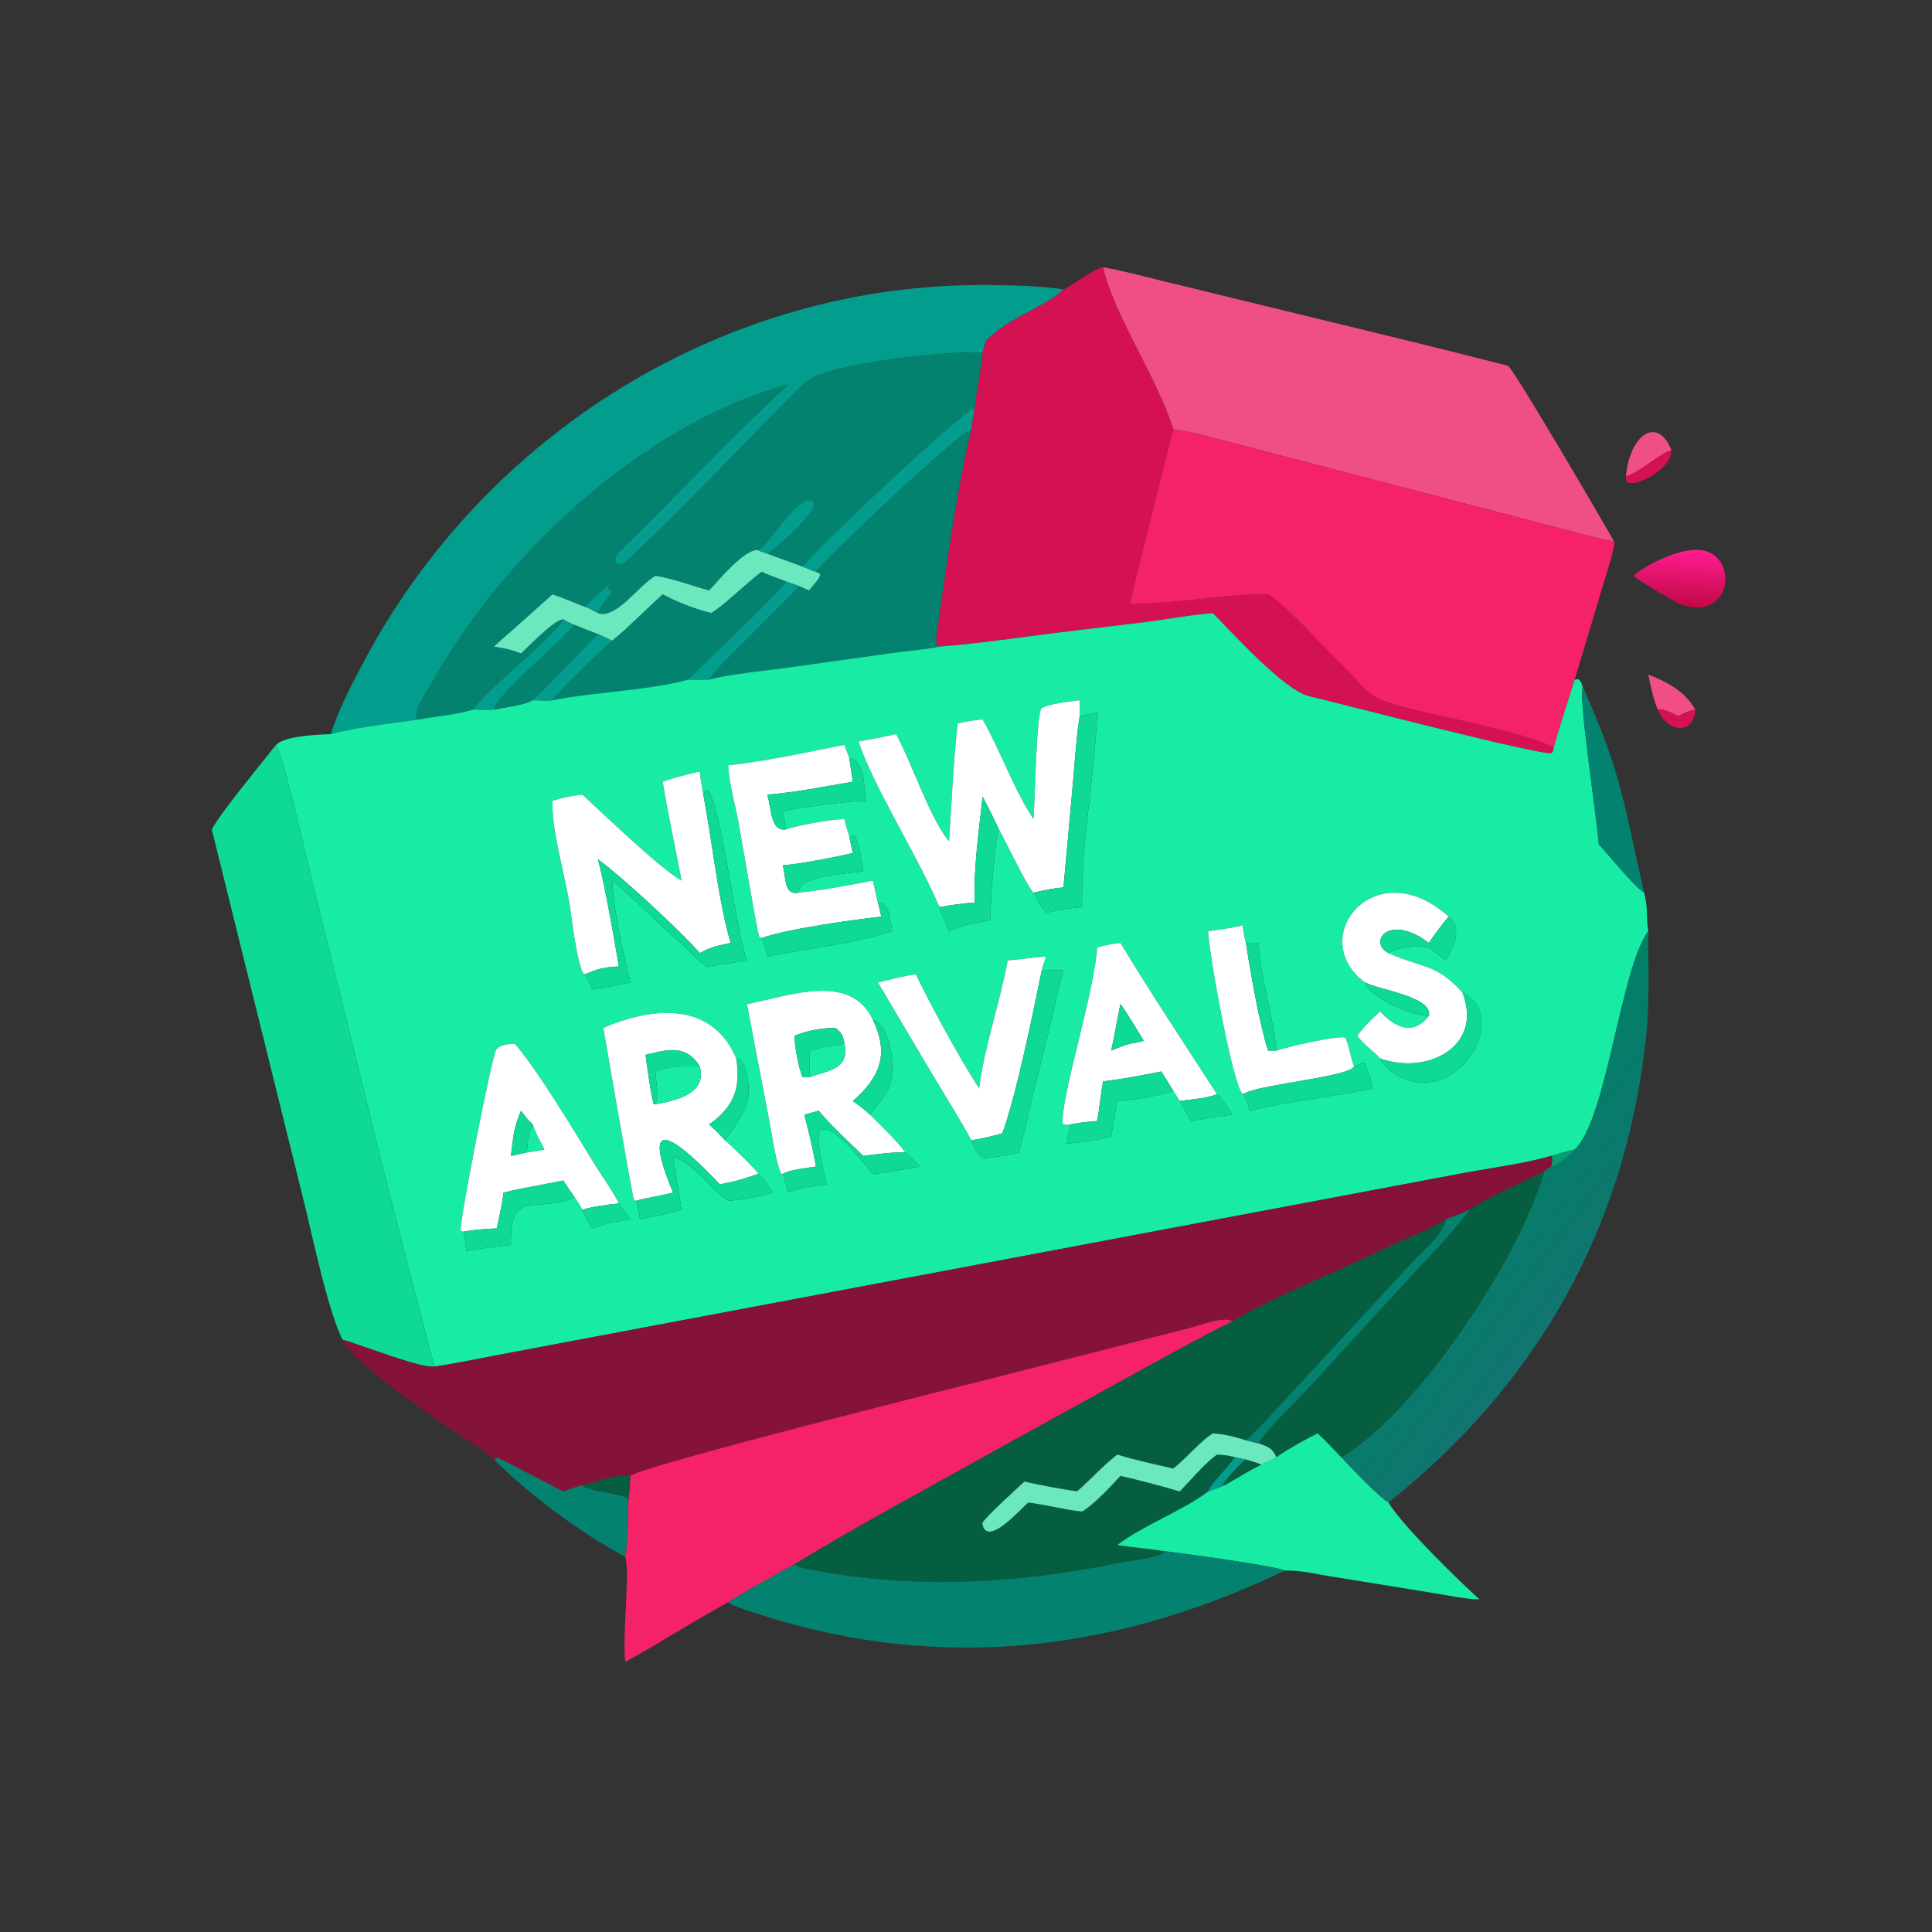 <?xml version="1.0" encoding="utf-8" ?><svg xmlns="http://www.w3.org/2000/svg" xmlns:xlink="http://www.w3.org/1999/xlink" width="1024" height="1024" viewBox="0 0 1024 1024"><rect x="0" y="0" width="1024" height="1024" fill="#333333" stroke="none"/><path fill="#D41152" transform="scale(2 2)" d="M281.835 76.745C284.001 75.697 290.905 70.642 292.325 70.823C295.38 83.824 306.505 99.767 310.948 113.701C307.095 129.119 302.998 144.444 299.489 159.947C311.891 160.173 324.351 157.31 336.048 157.512C340.05 159.678 349.83 170.492 353.594 174.193C364.127 184.255 360.837 184.685 375.18 188.194C383.062 190.123 405.117 194.438 411.765 198.102C411.621 198.818 411.644 198.969 411.245 199.588C408.776 200.417 353.971 186.12 346.937 184.489C340.353 182.962 326.674 167.824 321.451 162.494C316.576 162.787 308.292 164.254 303.11 164.912L279.376 167.768C269.521 169.036 258.808 170.605 248.947 171.351C247.521 171.192 248.261 167.548 248.408 166.525C250.723 150.463 253.591 129.447 257.412 113.701C257.62 111.764 257.921 110.125 258.277 108.205C258.806 103.287 259.887 98.598 260.397 93.445C260.617 92.477 260.869 91.502 261.109 90.537C266.301 84.621 276.735 81.458 281.835 76.745Z"/><path fill="#F04F85" transform="scale(2 2)" d="M292.325 70.823C297.202 71.658 302.924 73.201 307.812 74.39L332.357 80.374C354.668 85.843 377.469 91.223 399.678 96.956C402.008 99.225 424.54 137.806 427.74 143.467C423.901 142.902 418.779 141.371 414.931 140.396L316.983 114.84C315.013 114.329 313.144 114.236 311.404 113.815L310.948 113.701C306.505 99.767 295.38 83.824 292.325 70.823Z"/><path fill="#039D8E" transform="scale(2 2)" d="M87.682 194.541C89.474 188.409 93.529 180.749 96.547 175.082C128.776 114.573 192.532 74.993 261.516 75.532C267.149 75.576 276.422 75.74 281.835 76.745C276.735 81.458 266.301 84.621 261.109 90.537C260.869 91.502 260.617 92.477 260.397 93.445C251.131 92.891 218.465 96.306 213.161 101.55C197.463 117.068 182.58 133.355 166.398 148.383C163.351 151.214 161.598 148.608 164.362 145.922C179.337 131.366 193.556 115.972 208.939 101.841C170.343 112.571 133.93 146.499 114.728 180.491C113.825 182.09 108.436 190.097 111.021 190.656C103.89 191.709 94.391 192.697 87.682 194.541Z"/><path fill="#048270" transform="scale(2 2)" d="M208.939 101.841C193.556 115.972 179.337 131.366 164.362 145.922C161.598 148.608 163.351 151.214 166.398 148.383C182.58 133.355 197.463 117.068 213.161 101.55C218.465 96.306 251.131 92.891 260.397 93.445C259.887 98.598 258.806 103.287 258.277 108.205C256.234 107.642 215.733 145.967 212.663 150.154L203.377 146.767C205.717 145.316 215.998 136.218 215.747 133.358C212.498 128.947 203.531 144.989 200.928 145.803C197.4 145.329 190.28 153.966 187.921 156.479C183.754 155.347 177.528 153.114 173.682 152.599C169.051 155.341 163.247 164.172 158.463 162.494C159.382 159.797 162.838 156.712 162.874 155.771C161.877 157.076 162.209 156.859 161.223 155.947L160.9 155.654C164.969 151.328 155.959 159.735 154.981 160.809C152.416 159.855 148.856 158.293 146.416 157.512L135.842 166.958C134.348 168.298 132.316 169.963 130.94 171.351C133.808 171.785 135.372 172.125 138.097 173.164C140.353 171.062 146.783 164.297 149.27 164.114C146.494 169.173 129.98 181.65 125.39 188.03C120.806 189.458 115.763 189.784 111.021 190.656C108.436 190.097 113.825 182.09 114.728 180.491C133.93 146.499 170.343 112.571 208.939 101.841Z"/><path fill="#039D8E" transform="scale(2 2)" d="M212.663 150.154C215.733 145.967 256.234 107.642 258.277 108.205C257.921 110.125 257.62 111.764 257.412 113.701C253.481 115.286 218.576 148.139 216.264 151.545C215.622 151.455 213.398 150.46 212.663 150.154Z"/><path fill="#F52268" transform="scale(2 2)" d="M310.948 113.701L311.404 113.815C313.144 114.236 315.013 114.329 316.983 114.84L414.931 140.396C418.779 141.371 423.901 142.902 427.74 143.467C428.183 144.715 425.357 153.274 424.824 155.073L417.303 180.103C415.479 185.862 413.375 192.319 411.765 198.102C405.117 194.438 383.062 190.123 375.18 188.194C360.837 184.685 364.127 184.255 353.594 174.193C349.83 170.492 340.05 159.678 336.048 157.512C324.351 157.31 311.891 160.173 299.489 159.947C302.998 144.444 307.095 129.119 310.948 113.701Z"/><path fill="#048270" transform="scale(2 2)" d="M216.264 151.545C218.576 148.139 253.481 115.286 257.412 113.701C253.591 129.447 250.723 150.463 248.408 166.525C248.261 167.548 247.521 171.192 248.947 171.351C246.173 171.996 239.901 172.582 236.707 173.021L208.126 177.012C202.08 177.818 193.596 178.605 187.921 180.103C189.992 177.091 193.266 174.092 195.9 171.452L206.759 160.55C208.182 159.109 210.596 156.801 211.74 155.286L214.457 156.479C215.412 154.986 217.377 153.371 217.37 152.125L216.264 151.545Z"/><path fill="#F04F85" transform="scale(2 2)" d="M442.96 119.337C440.198 119.961 434.831 124.935 430.896 126.316C431.769 115.394 439.235 109.912 442.96 119.337Z"/><path fill="#D41152" transform="scale(2 2)" d="M430.896 126.316C434.831 124.935 440.198 119.961 442.96 119.337C443.032 125.107 429.985 131.014 430.896 126.316Z"/><path fill="#039D8E" transform="scale(2 2)" d="M200.928 145.803C203.531 144.989 212.498 128.947 215.747 133.358C215.998 136.218 205.717 145.316 203.377 146.767C202.352 146.437 201.861 146.311 200.928 145.803Z"/><defs><linearGradient id="gradient_0" gradientUnits="userSpaceOnUse" x1="444.819" y1="160.279" x2="445.635" y2="145.796"><stop offset="0" stop-color="#C20948"/><stop offset="1" stop-color="#FF1D8F"/></linearGradient></defs><path fill="url(#gradient_0)" transform="scale(2 2)" d="M432.855 152.599C436.393 149.595 443.604 146.111 448.393 145.803C461.067 144.195 460.36 165.905 444.756 159.947C442.258 158.579 434.669 154.111 432.855 152.599Z"/><path fill="#6BE8BE" transform="scale(2 2)" d="M187.921 156.479C190.28 153.966 197.4 145.329 200.928 145.803C201.861 146.311 202.352 146.437 203.377 146.767L212.663 150.154C213.398 150.46 215.622 151.455 216.264 151.545L217.37 152.125C217.377 153.371 215.412 154.986 214.457 156.479L211.74 155.286C211.063 155.115 208.972 154.326 208.224 154.063C206.087 153.276 203.899 152.518 201.844 151.545C197.979 154.43 191.671 160.644 188.488 162.494C184.13 161.355 179.561 159.696 175.625 157.512C171.109 161.627 167.061 165.827 162.244 169.819C161.217 169.259 159.564 168.544 158.463 168.036C156.603 167.417 154.096 166.341 152.218 165.604C151.027 165.098 150.367 164.847 149.27 164.114C146.783 164.297 140.353 171.062 138.097 173.164C135.372 172.125 133.808 171.785 130.94 171.351C132.316 169.963 134.348 168.298 135.842 166.958L146.416 157.512C148.856 158.293 152.416 159.855 154.981 160.809C156.373 161.253 157.202 161.784 158.463 162.494C163.247 164.172 169.051 155.341 173.682 152.599C177.528 153.114 183.754 155.347 187.921 156.479Z"/><path fill="#048270" transform="scale(2 2)" d="M201.844 151.545C203.899 152.518 206.087 153.276 208.224 154.063C206.223 157.559 186.369 175.844 182.365 180.103C172.342 182.926 157.324 183.396 146.416 185.568C148.75 182.432 159.371 172.246 162.244 169.819C167.061 165.827 171.109 161.627 175.625 157.512C179.561 159.696 184.13 161.355 188.488 162.494C191.671 160.644 197.979 154.43 201.844 151.545Z"/><path fill="#039D8E" transform="scale(2 2)" d="M154.981 160.809C155.959 159.735 164.969 151.328 160.9 155.654L161.223 155.947C162.209 156.859 161.877 157.076 162.874 155.771C162.838 156.712 159.382 159.797 158.463 162.494C157.202 161.784 156.373 161.253 154.981 160.809Z"/><path fill="#039D8E" transform="scale(2 2)" d="M208.224 154.063C208.972 154.326 211.063 155.115 211.74 155.286C210.596 156.801 208.182 159.109 206.759 160.55L195.9 171.452C193.266 174.092 189.992 177.091 187.921 180.103C186.184 180.134 184.061 180.222 182.365 180.103C186.369 175.844 206.223 157.559 208.224 154.063Z"/><path fill="#17EBA4" transform="scale(2 2)" d="M248.947 171.351C258.808 170.605 269.521 169.036 279.376 167.768L303.11 164.912C308.292 164.254 316.576 162.787 321.451 162.494C326.674 167.824 340.353 182.962 346.937 184.489C353.971 186.12 408.776 200.417 411.245 199.588C411.644 198.969 411.621 198.818 411.765 198.102C413.375 192.319 415.479 185.862 417.303 180.103L418.258 179.98C419.089 180.626 418.954 180.82 419.426 181.958C418.433 186.199 422.938 214.743 423.693 223.706C426.077 226.358 433.455 235.326 435.705 236.553C436.881 241.009 436.142 243.013 436.811 246.77C429.334 257.047 425.878 296.625 417.303 304.656C415.074 305.167 413.235 305.679 411.042 306.339C404.733 308.205 395.667 309.488 388.971 310.664L133.064 358.884C127.408 359.946 120.85 361.336 115.206 362.148C114.848 361.92 102.379 313.038 101.335 308.886L82.43 232.341C81.152 227.217 75.19 200.524 73.139 197.397C75.6 194.96 84.243 194.706 87.682 194.541C94.391 192.697 103.89 191.709 111.021 190.656C115.763 189.784 120.806 189.458 125.39 188.03C127.345 188.085 128.993 188.129 130.94 188.03C133.914 187.403 138.814 186.908 141.176 185.568C143.046 185.529 144.495 185.761 146.416 185.568C157.324 183.396 172.342 182.926 182.365 180.103C184.061 180.222 186.184 180.134 187.921 180.103C193.596 178.605 202.08 177.818 208.126 177.012L236.707 173.021C239.901 172.582 246.173 171.996 248.947 171.351ZM286.133 189.806L286.133 185.568C283.633 185.896 277.861 186.483 275.95 187.732C274.614 190.265 274.257 212.1 273.911 217.048C268.967 209.87 264.982 198.573 260.397 190.656C257.912 190.858 256.23 191.159 253.791 191.76C252.606 202.459 252.22 212.416 251.509 222.949C246.417 216.937 241.727 202.288 237.465 194.541C234.05 195.297 230.946 195.915 227.5 196.513C231.699 208.917 243.286 226.961 248.947 240.379C249.262 241.57 250.961 245.438 251.509 246.77C255.665 244.928 257.912 244.741 262.394 243.878C262.528 239.266 263.643 221.636 264.729 219.8C266.096 222.211 272.721 235.857 273.911 236.553C274.213 237.639 276.449 240.949 277.233 241.91C280.899 241.002 283.078 240.721 286.778 240.379C286.361 223.996 290.151 205.584 290.756 188.909C289.437 188.998 287.489 189.502 286.133 189.806ZM225.078 200.955L223.792 197.397C214.522 199.202 202.228 201.898 192.977 202.785C193.262 208.062 194.768 212.829 195.724 217.981C196.202 220.561 200.744 247.48 201.213 248.306L201.844 248.578C202.356 249.287 203.104 252.484 203.377 253.51C214.076 251.273 226.028 250.186 236.452 246.77C235.892 244.293 235.902 239.083 232.653 239.189C232.154 237.267 231.751 235.323 231.332 233.382C224.935 234.563 218.185 235.925 211.74 236.553C211.234 231.915 224.2 231.71 228.801 230.868C228.566 229.145 227.413 222.252 226.385 221.382L225.078 221.673C224.514 219.951 224.141 218.817 223.792 217.048C220.058 217.152 211.791 218.636 208.224 219.8C208.165 218.331 207.746 216.474 207.462 214.985C212.109 213.937 224.937 212.282 229.524 212.229C228.949 209.088 229.257 201.376 225.078 200.955ZM186.384 210.579C186.064 208.684 185.603 206.341 185.452 204.461C181.793 205.325 179.142 205.901 175.625 207.165C177.067 216.03 178.999 224.663 180.621 233.382C174.672 229.978 159.862 215.63 154.325 210.579C151.001 210.988 149.575 211.228 146.416 212.229C146.172 220.786 150.029 232.616 151.205 241.427C151.477 243.462 153.388 258.203 154.981 258.202C155.925 259.291 156.414 260.87 156.911 262.227C160.493 261.64 163.509 261.104 167.068 260.338C165.246 253.122 162.464 240.703 162.244 233.382C168.1 238.008 174.015 244.446 179.989 249.511C182.349 251.512 184.714 254.579 187.369 256.117C189.998 255.943 195.191 254.948 197.956 254.495C194.911 246.261 190.71 211.462 187.517 209.489C186.706 209.728 186.969 209.642 186.384 210.579ZM383.912 242.91C364.587 225.558 346.146 248.159 361.334 260.063L361.689 260.338C363.511 264.8 374.487 269.223 378.659 269.236C374.397 274.646 369.711 272.268 365.726 268.053C363.161 270.446 361.777 271.667 359.695 274.511C361.827 277.304 364.069 278.517 365.726 280.486C365.933 281.781 368.754 284.081 369.973 284.796C385.875 294.128 400.771 269.497 387.578 263.061C380.597 255.265 377.115 256.654 368.329 252.741L367.957 252.573C370.946 250.821 375.284 250.582 378.659 251.061C380.104 252.219 381.704 253.378 383.194 254.495C385.162 250.798 387.737 246.103 383.912 242.91ZM330.192 249.888C329.704 248.052 329.507 247.12 329.347 245.206C326.226 245.959 323.362 246.356 320.183 246.77C320.264 252.02 326.684 287.719 329.347 289.985C330.443 290.78 330.816 293.001 331.173 294.351C341.834 291.758 352.983 290.695 363.748 288.444C363.277 285.925 362.645 284.049 361.689 281.7C360.55 281.949 359.874 282.013 358.871 282.635C357.857 280.36 357.354 276.018 356.419 274.937C353.945 274.456 340.956 277.476 338.272 278.423C337.436 269.354 333.807 258.256 333.553 249.888C332.428 249.844 331.318 249.873 330.192 249.888ZM276.101 257.02C276.427 255.744 276.793 254.739 277.233 253.51C273.591 253.663 270.538 254.287 267.043 254.495C265.105 265.317 260.712 277.959 259.482 288.444C254.177 280.279 246.989 267.018 242.691 258.202C239.149 258.659 236.1 259.6 232.653 260.338L247.142 284.81C250.041 289.653 254.894 297.407 257.412 302.197C258.132 304.42 258.925 305.248 260.397 307.001C263.892 306.613 266.557 306.258 269.962 305.399C271.249 301.439 272.289 296.096 273.282 291.932L277.959 273.119C279.226 267.83 280.327 262.213 281.835 257.02C280.013 257.167 277.949 257.065 276.101 257.02ZM231.332 270.282C225.441 257.71 209.572 263.775 197.956 266.115L203.799 296.67C204.533 300.409 205.511 307.642 206.957 310.967L207.321 311.152L207.462 311.085C208.003 312.683 208.336 314.303 208.939 316.05C212.48 314.541 215.285 314.347 219.056 313.883C218.411 310.829 216.044 302.02 217.227 299.703C220.96 297.004 229.226 309.101 231.332 311.085C234.996 310.777 240.122 309.785 243.767 309.15C242.46 307.723 241.353 306.706 239.915 305.399C237.544 302.149 233.535 298.396 230.603 295.428C232.464 292.648 234.428 291.18 235.768 287.732C237.417 283.492 236.132 271.74 231.332 270.282ZM195.111 280.486C188.625 265.228 172.739 266.844 159.892 272.401C160.318 274.991 167.689 317.626 168.03 318.123L168.584 318.226C169.135 319.895 169.323 321.323 169.606 323.052C172.931 322.451 177.492 321.546 180.621 320.583C179.817 315.846 179.094 311.087 178.356 306.339C185.899 310.049 187.591 314.594 192.977 318.226C196.554 318.001 201.343 317.059 204.741 316.05C203.872 314.726 202.127 311.89 200.928 311.085C200.733 310.224 193.148 302.983 192.15 302.197C195.045 297.584 198.894 293.919 198.363 288.004C198.199 286.179 197.517 280.192 195.111 280.486ZM310.948 289.092L312.652 291.79C313.589 293.219 314.787 295.54 315.649 297.089C318.977 296.541 323.354 295.702 326.628 295.428C325.93 294.404 323.274 290.304 322.533 289.985C314.112 277.03 304.933 263.081 296.923 249.888C294.35 250.149 293.245 250.474 290.756 251.061C290.224 262.233 280.592 292.684 281.686 297.915C282.461 298.171 282.843 298.066 283.649 297.984C283.363 299.617 282.951 301.413 282.611 303.052C285.987 302.924 291.283 301.97 294.481 301.189C295.038 298.015 295.475 295.001 296.087 291.79C301.633 291.331 305.561 290.707 310.948 289.092ZM152.218 317.201C153.143 318.51 153.599 319.145 154.325 320.583C154.632 321.552 156.328 324.475 156.911 325.53C160.494 324.189 163.319 323.758 167.068 323.052C166.068 321.825 164.954 320.227 164.003 318.929C162.972 316.504 159.197 311.188 157.68 308.713C152.799 300.751 142.366 283.315 136.412 276.612C134.685 276.731 132.77 276.682 131.534 278.108C130.421 279.394 121.506 324.934 122.092 326.145L122.785 326.425C123.269 327.916 123.406 330.021 123.576 331.631C126.933 330.852 131.947 330.293 135.403 329.893C134.993 314.33 142.766 321.946 152.218 317.201Z"/><path fill="#039D8E" transform="scale(2 2)" d="M149.27 164.114C150.367 164.847 151.027 165.098 152.218 165.604C148.358 170.453 131.552 184.205 130.94 188.03C128.993 188.129 127.345 188.085 125.39 188.03C129.98 181.65 146.494 169.173 149.27 164.114Z"/><path fill="#048270" transform="scale(2 2)" d="M130.94 188.03C131.552 184.205 148.358 170.453 152.218 165.604C154.096 166.341 156.603 167.417 158.463 168.036C152.493 173.961 147.432 179.584 141.176 185.568C138.814 186.908 133.914 187.403 130.94 188.03Z"/><path fill="#039D8E" transform="scale(2 2)" d="M158.463 168.036C159.564 168.544 161.217 169.259 162.244 169.819C159.371 172.246 148.75 182.432 146.416 185.568C144.495 185.761 143.046 185.529 141.176 185.568C147.432 179.584 152.493 173.961 158.463 168.036Z"/><path fill="#F04F85" transform="scale(2 2)" d="M449.27 188.03C447.73 188.348 446.124 189.025 444.756 189.806C443.061 189.016 440.914 187.666 439.286 188.03C438.069 184.763 437.501 182.135 436.811 178.759C442.008 180.824 446.434 183.144 449.27 188.03Z"/><path fill="#048270" transform="scale(2 2)" d="M423.693 223.706C422.938 214.743 418.433 186.199 419.426 181.958C429.805 204.952 430.517 213.824 435.705 236.553C433.455 235.326 426.077 226.358 423.693 223.706Z"/><path fill="white" transform="scale(2 2)" d="M286.133 185.568L286.133 189.806C285.265 195.03 284.798 202.304 284.326 207.662L281.835 235.196C279.03 235.385 276.65 235.945 273.911 236.553C272.721 235.857 266.096 222.211 264.729 219.8C263.408 217.094 261.845 213.697 260.397 211.127C259.415 220.31 257.998 229.943 258.277 239.189C255.195 239.337 252.003 239.894 248.947 240.379C243.286 226.961 231.699 208.917 227.5 196.513C230.946 195.915 234.05 195.297 237.465 194.541C241.727 202.288 246.417 216.937 251.509 222.949C252.22 212.416 252.606 202.459 253.791 191.76C256.23 191.159 257.912 190.858 260.397 190.656C264.982 198.573 268.967 209.87 273.911 217.048C274.257 212.1 274.614 190.265 275.95 187.732C277.861 186.483 283.633 185.896 286.133 185.568Z"/><path fill="#D41152" transform="scale(2 2)" d="M444.756 189.806C446.124 189.025 447.73 188.348 449.27 188.03C449.008 194.708 441.953 194.409 439.286 188.03C440.914 187.666 443.061 189.016 444.756 189.806Z"/><path fill="#0FD996" transform="scale(2 2)" d="M286.133 189.806C287.489 189.502 289.437 188.998 290.756 188.909C290.151 205.584 286.361 223.996 286.778 240.379C283.078 240.721 280.899 241.002 277.233 241.91C276.449 240.949 274.213 237.639 273.911 236.553C276.65 235.945 279.03 235.385 281.835 235.196L284.326 207.662C284.798 202.304 285.265 195.03 286.133 189.806Z"/><path fill="white" transform="scale(2 2)" d="M223.792 197.397L225.078 200.955L226.008 207.165C218.63 208.407 210.783 210.002 203.377 210.579C204.438 214.7 204.291 220.375 208.224 219.8C211.791 218.636 220.058 217.152 223.792 217.048C224.141 218.817 224.514 219.951 225.078 221.673C225.364 223.061 225.665 224.694 226.008 226.052C222.447 226.944 210.97 229.168 207.462 229.303C208.374 233.28 207.832 237.332 211.74 236.553C218.185 235.925 224.935 234.563 231.332 233.382C231.751 235.323 232.154 237.267 232.653 239.189C232.955 240.395 233.311 241.7 233.555 242.91C225.785 243.792 209.047 246.079 201.844 248.578L201.213 248.306C200.744 247.48 196.202 220.561 195.724 217.981C194.768 212.829 193.262 208.062 192.977 202.785C202.228 201.898 214.522 199.202 223.792 197.397Z"/><path fill="#0FD996" transform="scale(2 2)" d="M56.121 219.8C58.809 214.902 69.258 202.376 73.139 197.397C75.19 200.524 81.152 227.217 82.43 232.341L101.335 308.886C102.379 313.038 114.848 361.92 115.206 362.148C111.723 362.807 95.683 356.345 90.834 355.066C86.964 347.886 82.451 325.955 80.279 317.373L56.121 219.8Z"/><path fill="#0FD996" transform="scale(2 2)" d="M225.078 200.955C229.257 201.376 228.949 209.088 229.524 212.229C224.937 212.282 212.109 213.937 207.462 214.985C207.746 216.474 208.165 218.331 208.224 219.8C204.291 220.375 204.438 214.7 203.377 210.579C210.783 210.002 218.63 208.407 226.008 207.165L225.078 200.955Z"/><path fill="white" transform="scale(2 2)" d="M185.452 204.461C185.603 206.341 186.064 208.684 186.384 210.579C188.613 222.1 190.403 239.11 193.642 249.888C190.046 250.682 188.769 250.783 185.452 252.573C180.62 246.962 164.674 232.214 158.463 227.71C160.467 235.268 162.658 248.224 164.003 256.117C160.171 256.286 158.552 256.705 154.981 258.202C153.388 258.203 151.477 243.462 151.205 241.427C150.029 232.616 146.172 220.786 146.416 212.229C149.575 211.228 151.001 210.988 154.325 210.579C159.862 215.63 174.672 229.978 180.621 233.382C178.999 224.663 177.067 216.03 175.625 207.165C179.142 205.901 181.793 205.325 185.452 204.461Z"/><path fill="#0FD996" transform="scale(2 2)" d="M186.384 210.579C186.969 209.642 186.706 209.728 187.517 209.489C190.71 211.462 194.911 246.261 197.956 254.495C195.191 254.948 189.998 255.943 187.369 256.117C184.714 254.579 182.349 251.512 179.989 249.511C174.015 244.446 168.1 238.008 162.244 233.382C162.464 240.703 165.246 253.122 167.068 260.338C163.509 261.104 160.493 261.64 156.911 262.227C156.414 260.87 155.925 259.291 154.981 258.202C158.552 256.705 160.171 256.286 164.003 256.117C162.658 248.224 160.467 235.268 158.463 227.71C164.674 232.214 180.62 246.962 185.452 252.573C188.769 250.783 190.046 250.682 193.642 249.888C190.403 239.11 188.613 222.1 186.384 210.579Z"/><path fill="#0FD996" transform="scale(2 2)" d="M260.397 211.127C261.845 213.697 263.408 217.094 264.729 219.8C263.643 221.636 262.528 239.266 262.394 243.878C257.912 244.741 255.665 244.928 251.509 246.77C250.961 245.438 249.262 241.57 248.947 240.379C252.003 239.894 255.195 239.337 258.277 239.189C257.998 229.943 259.415 220.31 260.397 211.127Z"/><path fill="#0FD996" transform="scale(2 2)" d="M225.078 221.673L226.385 221.382C227.413 222.252 228.566 229.145 228.801 230.868C224.2 231.71 211.234 231.915 211.74 236.553C207.832 237.332 208.374 233.28 207.462 229.303C210.97 229.168 222.447 226.944 226.008 226.052C225.665 224.694 225.364 223.061 225.078 221.673Z"/><path fill="white" transform="scale(2 2)" d="M361.689 260.338L361.334 260.063C346.146 248.159 364.587 225.558 383.912 242.91C382.304 244.755 380.049 247.814 378.659 249.888C368.033 241.804 362.414 249.726 367.957 252.573L368.329 252.741C377.115 256.654 380.597 255.265 387.578 263.061C393.218 277.607 377.843 284.964 365.726 280.486C364.069 278.517 361.827 277.304 359.695 274.511C361.777 271.667 363.161 270.446 365.726 268.053C369.711 272.268 374.397 274.646 378.659 269.236C379.794 264.17 365.833 262.426 361.689 260.338Z"/><path fill="#0FD996" transform="scale(2 2)" d="M232.653 239.189C235.902 239.083 235.892 244.293 236.452 246.77C226.028 250.186 214.076 251.273 203.377 253.51C203.104 252.484 202.356 249.287 201.844 248.578C209.047 246.079 225.785 243.792 233.555 242.91C233.311 241.7 232.955 240.395 232.653 239.189Z"/><path fill="#0FD996" transform="scale(2 2)" d="M383.912 242.91C387.737 246.103 385.162 250.798 383.194 254.495C381.704 253.378 380.104 252.219 378.659 251.061C375.284 250.582 370.946 250.821 367.957 252.573C362.414 249.726 368.033 241.804 378.659 249.888C380.049 247.814 382.304 244.755 383.912 242.91Z"/><path fill="white" transform="scale(2 2)" d="M329.347 245.206C329.507 247.12 329.704 248.052 330.192 249.888C331.436 257.962 333.66 270.862 336.048 278.423L338.272 278.423C340.956 277.476 353.945 274.456 356.419 274.937C357.354 276.018 357.857 280.36 358.871 282.635C357.514 285.295 335.079 287.312 330.412 289.497L329.347 289.985C326.684 287.719 320.264 252.02 320.183 246.77C323.362 246.356 326.226 245.959 329.347 245.206Z"/><defs><linearGradient id="gradient_1" gradientUnits="userSpaceOnUse" x1="387.814" y1="312.622" x2="420.836" y2="337.436"><stop offset="0" stop-color="#008066"/><stop offset="1" stop-color="#117570"/></linearGradient></defs><path fill="url(#gradient_1)" transform="scale(2 2)" d="M417.303 304.656C425.878 296.625 429.334 257.047 436.811 246.77C436.738 256.752 437.269 265.888 436.103 276.064C430.342 326.361 407.073 367.068 367.957 398.192C365.44 396.782 357.702 388.611 355.42 386.161C374.146 375.264 397.611 339.942 405.39 320.855C406.493 318.149 408.715 313.146 409.186 310.405C409.953 309.799 410.192 309.608 411.042 309.15C412.29 309.186 416.831 305.876 417.303 304.656Z"/><path fill="#0FD996" transform="scale(2 2)" d="M330.192 249.888C331.318 249.873 332.428 249.844 333.553 249.888C333.807 258.256 337.436 269.354 338.272 278.423L336.048 278.423C333.66 270.862 331.436 257.962 330.192 249.888Z"/><path fill="white" transform="scale(2 2)" d="M310.948 289.092L307.761 283.956C303.996 284.695 296.172 286.235 292.325 286.563C291.71 289.939 291.341 294.156 290.756 297.089C288.032 297.293 286.308 297.458 283.649 297.984C282.843 298.066 282.461 298.171 281.686 297.915C280.592 292.684 290.224 262.233 290.756 251.061C293.245 250.474 294.35 250.149 296.923 249.888C304.933 263.081 314.112 277.03 322.533 289.985C318.757 291.291 316.426 291.19 312.652 291.79L310.948 289.092ZM296.923 266.115C296.032 270.217 295.372 274.413 294.481 278.423C296.061 277.77 297.83 276.97 299.489 276.612C300.597 276.388 302.055 276.139 303.117 275.844C302.144 274.197 297.829 267.08 296.923 266.115Z"/><path fill="white" transform="scale(2 2)" d="M276.101 257.02C273.904 267.839 269.29 290.425 265.635 300.336C262.924 301.151 260.2 301.722 257.412 302.197C254.894 297.407 250.041 289.653 247.142 284.81L232.653 260.338C236.1 259.6 239.149 258.659 242.691 258.202C246.989 267.018 254.177 280.279 259.482 288.444C260.712 277.959 265.105 265.317 267.043 254.495C270.538 254.287 273.591 253.663 277.233 253.51C276.793 254.739 276.427 255.744 276.101 257.02Z"/><path fill="#0FD996" transform="scale(2 2)" d="M265.635 300.336C269.29 290.425 273.904 267.839 276.101 257.02C277.949 257.065 280.013 257.167 281.835 257.02C280.327 262.213 279.226 267.83 277.959 273.119L273.282 291.932C272.289 296.096 271.249 301.439 269.962 305.399C266.557 306.258 263.892 306.613 260.397 307.001C258.925 305.248 258.132 304.42 257.412 302.197C260.2 301.722 262.924 301.151 265.635 300.336Z"/><path fill="#0FD996" transform="scale(2 2)" d="M361.689 260.338C365.833 262.426 379.794 264.17 378.659 269.236C374.487 269.223 363.511 264.8 361.689 260.338Z"/><path fill="white" transform="scale(2 2)" d="M197.956 266.115C209.572 263.775 225.441 257.71 231.332 270.282C235.758 279.473 233.139 285.512 226.008 291.79C227.884 293.038 228.894 293.925 230.603 295.428C233.535 298.396 237.544 302.149 239.915 305.399C236.077 305.327 232.596 305.859 228.801 306.339C224.88 302.534 220.448 298.578 216.974 294.351L213.164 295.428C214.406 300.229 215.369 304.278 216.264 309.15C214.012 309.48 209.273 309.99 207.462 311.085L207.321 311.152L206.957 310.967C205.511 307.642 204.533 300.409 203.799 296.67L197.956 266.115ZM223.792 276.612C223.346 274.247 223.239 274.017 221.463 272.401C217.676 272.451 213.996 273.059 210.491 274.511C210.802 278.176 211.413 282.014 212.663 285.486L214.457 285.486C219.731 283.574 225.144 283.392 223.792 276.612Z"/><path fill="#0FD996" transform="scale(2 2)" d="M387.578 263.061C400.771 269.497 385.875 294.128 369.973 284.796C368.754 284.081 365.933 281.781 365.726 280.486C377.843 284.964 393.218 277.607 387.578 263.061Z"/><path fill="#0FD996" transform="scale(2 2)" d="M294.481 278.423C295.372 274.413 296.032 270.217 296.923 266.115C297.829 267.08 302.144 274.197 303.117 275.844C302.055 276.139 300.597 276.388 299.489 276.612C297.83 276.97 296.061 277.77 294.481 278.423Z"/><path fill="white" transform="scale(2 2)" d="M159.892 272.401C172.739 266.844 188.625 265.228 195.111 280.486C196.413 288.311 194.462 293.403 187.921 297.984C189.579 299.488 190.649 300.539 192.15 302.197C193.148 302.983 200.733 310.224 200.928 311.085C196.802 312.504 195.214 313.02 190.76 313.883C180.975 303.5 168.666 292.662 178.356 316.05C175.314 316.863 171.103 317.465 168.584 318.226L168.03 318.123C167.689 317.626 160.318 274.991 159.892 272.401ZM185.452 282.635C181.858 276.623 176.634 278.16 171.074 279.56C171.333 281.448 172.693 291.806 173.312 292.63L173.682 292.648C178.91 291.698 187.442 289.945 185.452 282.635Z"/><path fill="#0FD996" transform="scale(2 2)" d="M231.332 270.282C236.132 271.74 237.417 283.492 235.768 287.732C234.428 291.18 232.464 292.648 230.603 295.428C228.894 293.925 227.884 293.038 226.008 291.79C233.139 285.512 235.758 279.473 231.332 270.282Z"/><path fill="#0FD996" transform="scale(2 2)" d="M223.792 276.612C221.446 276.967 216.667 277.733 214.457 278.423C214.652 280.939 214.662 282.958 214.457 285.486L212.663 285.486C211.413 282.014 210.802 278.176 210.491 274.511C213.996 273.059 217.676 272.451 221.463 272.401C223.239 274.017 223.346 274.247 223.792 276.612Z"/><path fill="white" transform="scale(2 2)" d="M152.218 317.201C151.344 315.882 150.036 314.11 149.27 312.833C143.885 314.014 138.951 314.666 133.446 316.05C133.082 319.159 132.307 322.45 131.659 325.53C129.249 325.651 125.101 325.892 122.785 326.425L122.092 326.145C121.506 324.934 130.421 279.394 131.534 278.108C132.77 276.682 134.685 276.731 136.412 276.612C142.366 283.315 152.799 300.751 157.68 308.713C159.197 311.188 162.972 316.504 164.003 318.929C160.541 319.346 157.692 319.617 154.325 320.583C153.599 319.145 153.143 318.51 152.218 317.201ZM141.176 297.984C139.761 296.589 139.219 295.973 138.097 294.351C136.142 298.558 135.974 301.737 135.403 306.339L139.649 305.399C141.194 305.187 142.729 304.917 144.266 304.656C142.938 301.903 142.187 301.01 141.176 297.984Z"/><path fill="#17EBA4" transform="scale(2 2)" d="M214.457 278.423C216.667 277.733 221.446 276.967 223.792 276.612C225.144 283.392 219.731 283.574 214.457 285.486C214.662 282.958 214.652 280.939 214.457 278.423Z"/><path fill="#0FD996" transform="scale(2 2)" d="M171.074 279.56C176.634 278.16 181.858 276.623 185.452 282.635C181.09 282.656 177.743 282.321 173.682 283.956C173.835 286.967 174.66 290.069 173.682 292.648L173.312 292.63C172.693 291.806 171.333 281.448 171.074 279.56Z"/><path fill="#0FD996" transform="scale(2 2)" d="M195.111 280.486C197.517 280.192 198.199 286.179 198.363 288.004C198.894 293.919 195.045 297.584 192.15 302.197C190.649 300.539 189.579 299.488 187.921 297.984C194.462 293.403 196.413 288.311 195.111 280.486Z"/><path fill="#0FD996" transform="scale(2 2)" d="M358.871 282.635C359.874 282.013 360.55 281.949 361.689 281.7C362.645 284.049 363.277 285.925 363.748 288.444C352.983 290.695 341.834 291.758 331.173 294.351C330.816 293.001 330.443 290.78 329.347 289.985L330.412 289.497C335.079 287.312 357.514 285.295 358.871 282.635Z"/><path fill="#17EBA4" transform="scale(2 2)" d="M185.452 282.635C187.442 289.945 178.91 291.698 173.682 292.648C174.66 290.069 173.835 286.967 173.682 283.956C177.743 282.321 181.09 282.656 185.452 282.635Z"/><path fill="#0FD996" transform="scale(2 2)" d="M307.761 283.956L310.948 289.092C305.561 290.707 301.633 291.331 296.087 291.79C295.475 295.001 295.038 298.015 294.481 301.189C291.283 301.97 285.987 302.924 282.611 303.052C282.951 301.413 283.363 299.617 283.649 297.984C286.308 297.458 288.032 297.293 290.756 297.089C291.341 294.156 291.71 289.939 292.325 286.563C296.172 286.235 303.996 284.695 307.761 283.956Z"/><path fill="#0FD996" transform="scale(2 2)" d="M312.652 291.79C316.426 291.19 318.757 291.291 322.533 289.985C323.274 290.304 325.93 294.404 326.628 295.428C323.354 295.702 318.977 296.541 315.649 297.089C314.787 295.54 313.589 293.219 312.652 291.79Z"/><path fill="#0FD996" transform="scale(2 2)" d="M138.097 294.351C139.219 295.973 139.761 296.589 141.176 297.984C139.957 300.596 139.843 302.516 139.649 305.399L135.403 306.339C135.974 301.737 136.142 298.558 138.097 294.351Z"/><path fill="#0FD996" transform="scale(2 2)" d="M228.801 306.339C232.596 305.859 236.077 305.327 239.915 305.399C241.353 306.706 242.46 307.723 243.767 309.15C240.122 309.785 234.996 310.777 231.332 311.085C229.226 309.101 220.96 297.004 217.227 299.703C216.044 302.02 218.411 310.829 219.056 313.883C215.285 314.347 212.48 314.541 208.939 316.05C208.336 314.303 208.003 312.683 207.462 311.085C209.273 309.99 214.012 309.48 216.264 309.15C215.369 304.278 214.406 300.229 213.164 295.428L216.974 294.351C220.448 298.578 224.88 302.534 228.801 306.339Z"/><path fill="#17EBA4" transform="scale(2 2)" d="M141.176 297.984C142.187 301.01 142.938 301.903 144.266 304.656C142.729 304.917 141.194 305.187 139.649 305.399C139.843 302.516 139.957 300.596 141.176 297.984Z"/><path fill="#0FD996" transform="scale(2 2)" d="M190.76 313.883C195.214 313.02 196.802 312.504 200.928 311.085C202.127 311.89 203.872 314.726 204.741 316.05C201.343 317.059 196.554 318.001 192.977 318.226C187.591 314.594 185.899 310.049 178.356 306.339C179.094 311.087 179.817 315.846 180.621 320.583C177.492 321.546 172.931 322.451 169.606 323.052C169.323 321.323 169.135 319.895 168.584 318.226C171.103 317.465 175.314 316.863 178.356 316.05C168.666 292.662 180.975 303.5 190.76 313.883Z"/><path fill="#079D73" transform="scale(2 2)" d="M411.042 306.339C413.235 305.679 415.074 305.167 417.303 304.656C416.831 305.876 412.29 309.186 411.042 309.15C411.335 308.063 411.593 307.333 411.042 306.339Z"/><path fill="#851339" transform="scale(2 2)" d="M115.206 362.148C120.85 361.336 127.408 359.946 133.064 358.884L388.971 310.664C395.667 309.488 404.733 308.205 411.042 306.339C411.593 307.333 411.335 308.063 411.042 309.15C410.192 309.608 409.953 309.799 409.186 310.405C405.395 312.475 392.147 318.348 389.498 320.583C387.398 321.473 385.375 322.374 383.194 323.052C378.759 326.095 372.981 327.978 368.101 330.369C355.589 336.499 337.95 343.483 326.628 350.139C324.255 348.769 318.418 351.138 315.752 351.799L264.984 364.74C255.528 367.135 170.546 388.317 167.068 391.114C162.588 390.591 158.536 392.74 154.325 393.641C152.287 394.13 151.24 394.492 149.27 395.245C143.639 392.411 137.288 388.902 131.803 386.292L130.94 386.814C128.643 384.419 122.458 380.753 119.447 378.703C113.237 374.424 93.687 361.273 90.834 355.066C95.683 356.345 111.723 362.807 115.206 362.148Z"/><path fill="#065E41" transform="scale(2 2)" d="M389.498 320.583C392.147 318.348 405.395 312.475 409.186 310.405C408.715 313.146 406.493 318.149 405.39 320.855C397.611 339.942 374.146 375.264 355.42 386.161C353.327 383.961 351.397 381.928 349.179 379.852C345.737 381.569 341.393 383.986 338.272 386.161C336.977 383.614 336.197 383.463 333.553 382.521C334.729 379.738 343.296 371.583 345.971 368.691L370.897 341.516C376.385 335.449 384.753 327.064 389.498 320.583Z"/><path fill="#0FD996" transform="scale(2 2)" d="M149.27 312.833C150.036 314.11 151.344 315.882 152.218 317.201C142.766 321.946 134.993 314.33 135.403 329.893C131.947 330.293 126.933 330.852 123.576 331.631C123.406 330.021 123.269 327.916 122.785 326.425C125.101 325.892 129.249 325.651 131.659 325.53C132.307 322.45 133.082 319.159 133.446 316.05C138.951 314.666 143.885 314.014 149.27 312.833Z"/><path fill="#0FD996" transform="scale(2 2)" d="M154.325 320.583C157.692 319.617 160.541 319.346 164.003 318.929C164.954 320.227 166.068 321.825 167.068 323.052C163.319 323.758 160.494 324.189 156.911 325.53C156.328 324.475 154.632 321.552 154.325 320.583Z"/><path fill="#048270" transform="scale(2 2)" d="M383.194 323.052C385.375 322.374 387.398 321.473 389.498 320.583C384.753 327.064 376.385 335.449 370.897 341.516L345.971 368.691C343.296 371.583 334.729 379.738 333.553 382.521C333.041 382.493 330.822 381.87 330.192 381.706C332.668 379.582 335.564 376.277 337.843 373.818L374.709 333.982C377.424 331.038 382.472 327.046 383.194 323.052Z"/><path fill="#065E41" transform="scale(2 2)" d="M326.628 350.139C337.95 343.483 355.589 336.499 368.101 330.369C372.981 327.978 378.759 326.095 383.194 323.052C382.472 327.046 377.424 331.038 374.709 333.982L337.843 373.818C335.564 376.277 332.668 379.582 330.192 381.706C326.695 380.641 325.096 380.171 321.451 379.852C318.334 381.693 314.323 386.511 310.948 389.186C306.102 388.064 300.806 386.94 296.087 385.479C292.048 388.666 289.136 391.998 285.415 395.245C281.918 394.71 274.863 393.479 271.498 392.607C269.685 394.326 260.824 402.286 260.326 403.67C261.397 410.545 270.934 399.359 272.461 398.249L272.538 398.192C277.327 398.77 282.139 400.126 286.778 400.58C290.148 398.465 294.174 394.129 296.923 391.114C301.744 392.226 307.894 393.808 312.652 395.245C315.492 392.29 319.392 387.661 322.533 385.479C324.219 385.586 324.963 385.602 326.619 386.011L326.999 386.102C327.075 386.122 327.151 386.141 327.226 386.161C325.827 388.612 320.783 393.109 320.183 395.245C313.978 400.067 302.353 404.525 296.087 409.471C300.232 410.049 304.71 410.461 308.751 411.098C308.144 412.768 298.282 413.819 295.898 414.31C268.202 420.005 239.544 421.311 211.79 415.349C211.548 415.297 210.727 414.715 210.491 414.541C227.036 404.429 246.186 394.21 263.186 384.65L305.025 361.601C312.234 357.714 319.255 353.717 326.628 350.139Z"/><path fill="#F52268" transform="scale(2 2)" d="M167.068 391.114C170.546 388.317 255.528 367.135 264.984 364.74L315.752 351.799C318.418 351.138 324.255 348.769 326.628 350.139C319.255 353.717 312.234 357.714 305.025 361.601L263.186 384.65C246.186 394.21 227.036 404.429 210.491 414.541C205.235 417.553 197.926 421.438 192.977 424.605C183.747 429.63 174.911 435.385 165.712 440.418C164.832 433.847 167.02 416.923 165.712 412.595C166.409 408.005 166.432 402.848 166.437 398.192C166.704 396.831 166.956 392.613 167.068 391.114Z"/><path fill="#6BE8BE" transform="scale(2 2)" d="M321.451 379.852C325.096 380.171 326.695 380.641 330.192 381.706C330.822 381.87 333.041 382.493 333.553 382.521C336.197 383.463 336.977 383.614 338.272 386.161C336.794 387.297 335.558 387.361 334.255 388.147C332.99 387.597 331.525 387.212 330.192 386.814C329.242 386.653 328.176 386.38 327.226 386.161C327.151 386.141 327.075 386.122 326.999 386.102L326.619 386.011C324.963 385.602 324.219 385.586 322.533 385.479C319.392 387.661 315.492 392.29 312.652 395.245C307.894 393.808 301.744 392.226 296.923 391.114C294.174 394.129 290.148 398.465 286.778 400.58C282.139 400.126 277.327 398.77 272.538 398.192L272.461 398.249C270.934 399.359 261.397 410.545 260.326 403.67C260.824 402.286 269.685 394.326 271.498 392.607C274.863 393.479 281.918 394.71 285.415 395.245C289.136 391.998 292.048 388.666 296.087 385.479C300.806 386.94 306.102 388.064 310.948 389.186C314.323 386.511 318.334 381.693 321.451 379.852Z"/><path fill="#17EBA4" transform="scale(2 2)" d="M338.272 386.161C341.393 383.986 345.737 381.569 349.179 379.852C351.397 381.928 353.327 383.961 355.42 386.161C357.702 388.611 365.44 396.782 367.957 398.192C371.845 404.602 386.587 418.858 392.055 423.85C388.859 423.873 383.316 422.742 379.976 422.189L352.966 417.813C348.476 417.127 345.075 416.156 340.491 416.206C337.716 414.922 313.02 411.623 308.751 411.098C304.71 410.461 300.232 410.049 296.087 409.471C302.353 404.525 313.978 400.067 320.183 395.245C321.732 394.719 322.916 394.283 324.418 393.641C327.945 391.669 330.555 389.938 334.255 388.147C335.558 387.361 336.794 387.297 338.272 386.161Z"/><path fill="#048270" transform="scale(2 2)" d="M130.94 386.814L131.803 386.292C137.288 388.902 143.639 392.411 149.27 395.245C151.24 394.492 152.287 394.13 154.325 393.641C156.862 395.588 164.831 395.553 166.342 397.233L166.437 398.192C166.432 402.848 166.409 408.005 165.712 412.595C154.036 406.344 140.13 396.032 130.94 386.814Z"/><path fill="#039D8E" transform="scale(2 2)" d="M327.226 386.161C328.176 386.38 329.242 386.653 330.192 386.814C329.564 387.007 324.317 392.509 324.145 393.393L324.418 393.641C322.916 394.283 321.732 394.719 320.183 395.245C320.783 393.109 325.827 388.612 327.226 386.161Z"/><path fill="#065E41" transform="scale(2 2)" d="M324.418 393.641L324.145 393.393C324.317 392.509 329.564 387.007 330.192 386.814C331.525 387.212 332.99 387.597 334.255 388.147C330.555 389.938 327.945 391.669 324.418 393.641Z"/><path fill="#065E41" transform="scale(2 2)" d="M154.325 393.641C158.536 392.74 162.588 390.591 167.068 391.114C166.956 392.613 166.704 396.831 166.437 398.192L166.342 397.233C164.831 395.553 156.862 395.588 154.325 393.641Z"/><path fill="#048270" transform="scale(2 2)" d="M308.751 411.098C313.02 411.623 337.716 414.922 340.491 416.206C293.838 438.703 245.469 443.56 195.898 426.05C194.766 425.65 193.983 425.299 192.977 424.605C197.926 421.438 205.235 417.553 210.491 414.541C210.727 414.715 211.548 415.297 211.79 415.349C239.544 421.311 268.202 420.005 295.898 414.31C298.282 413.819 308.144 412.768 308.751 411.098Z"/></svg>